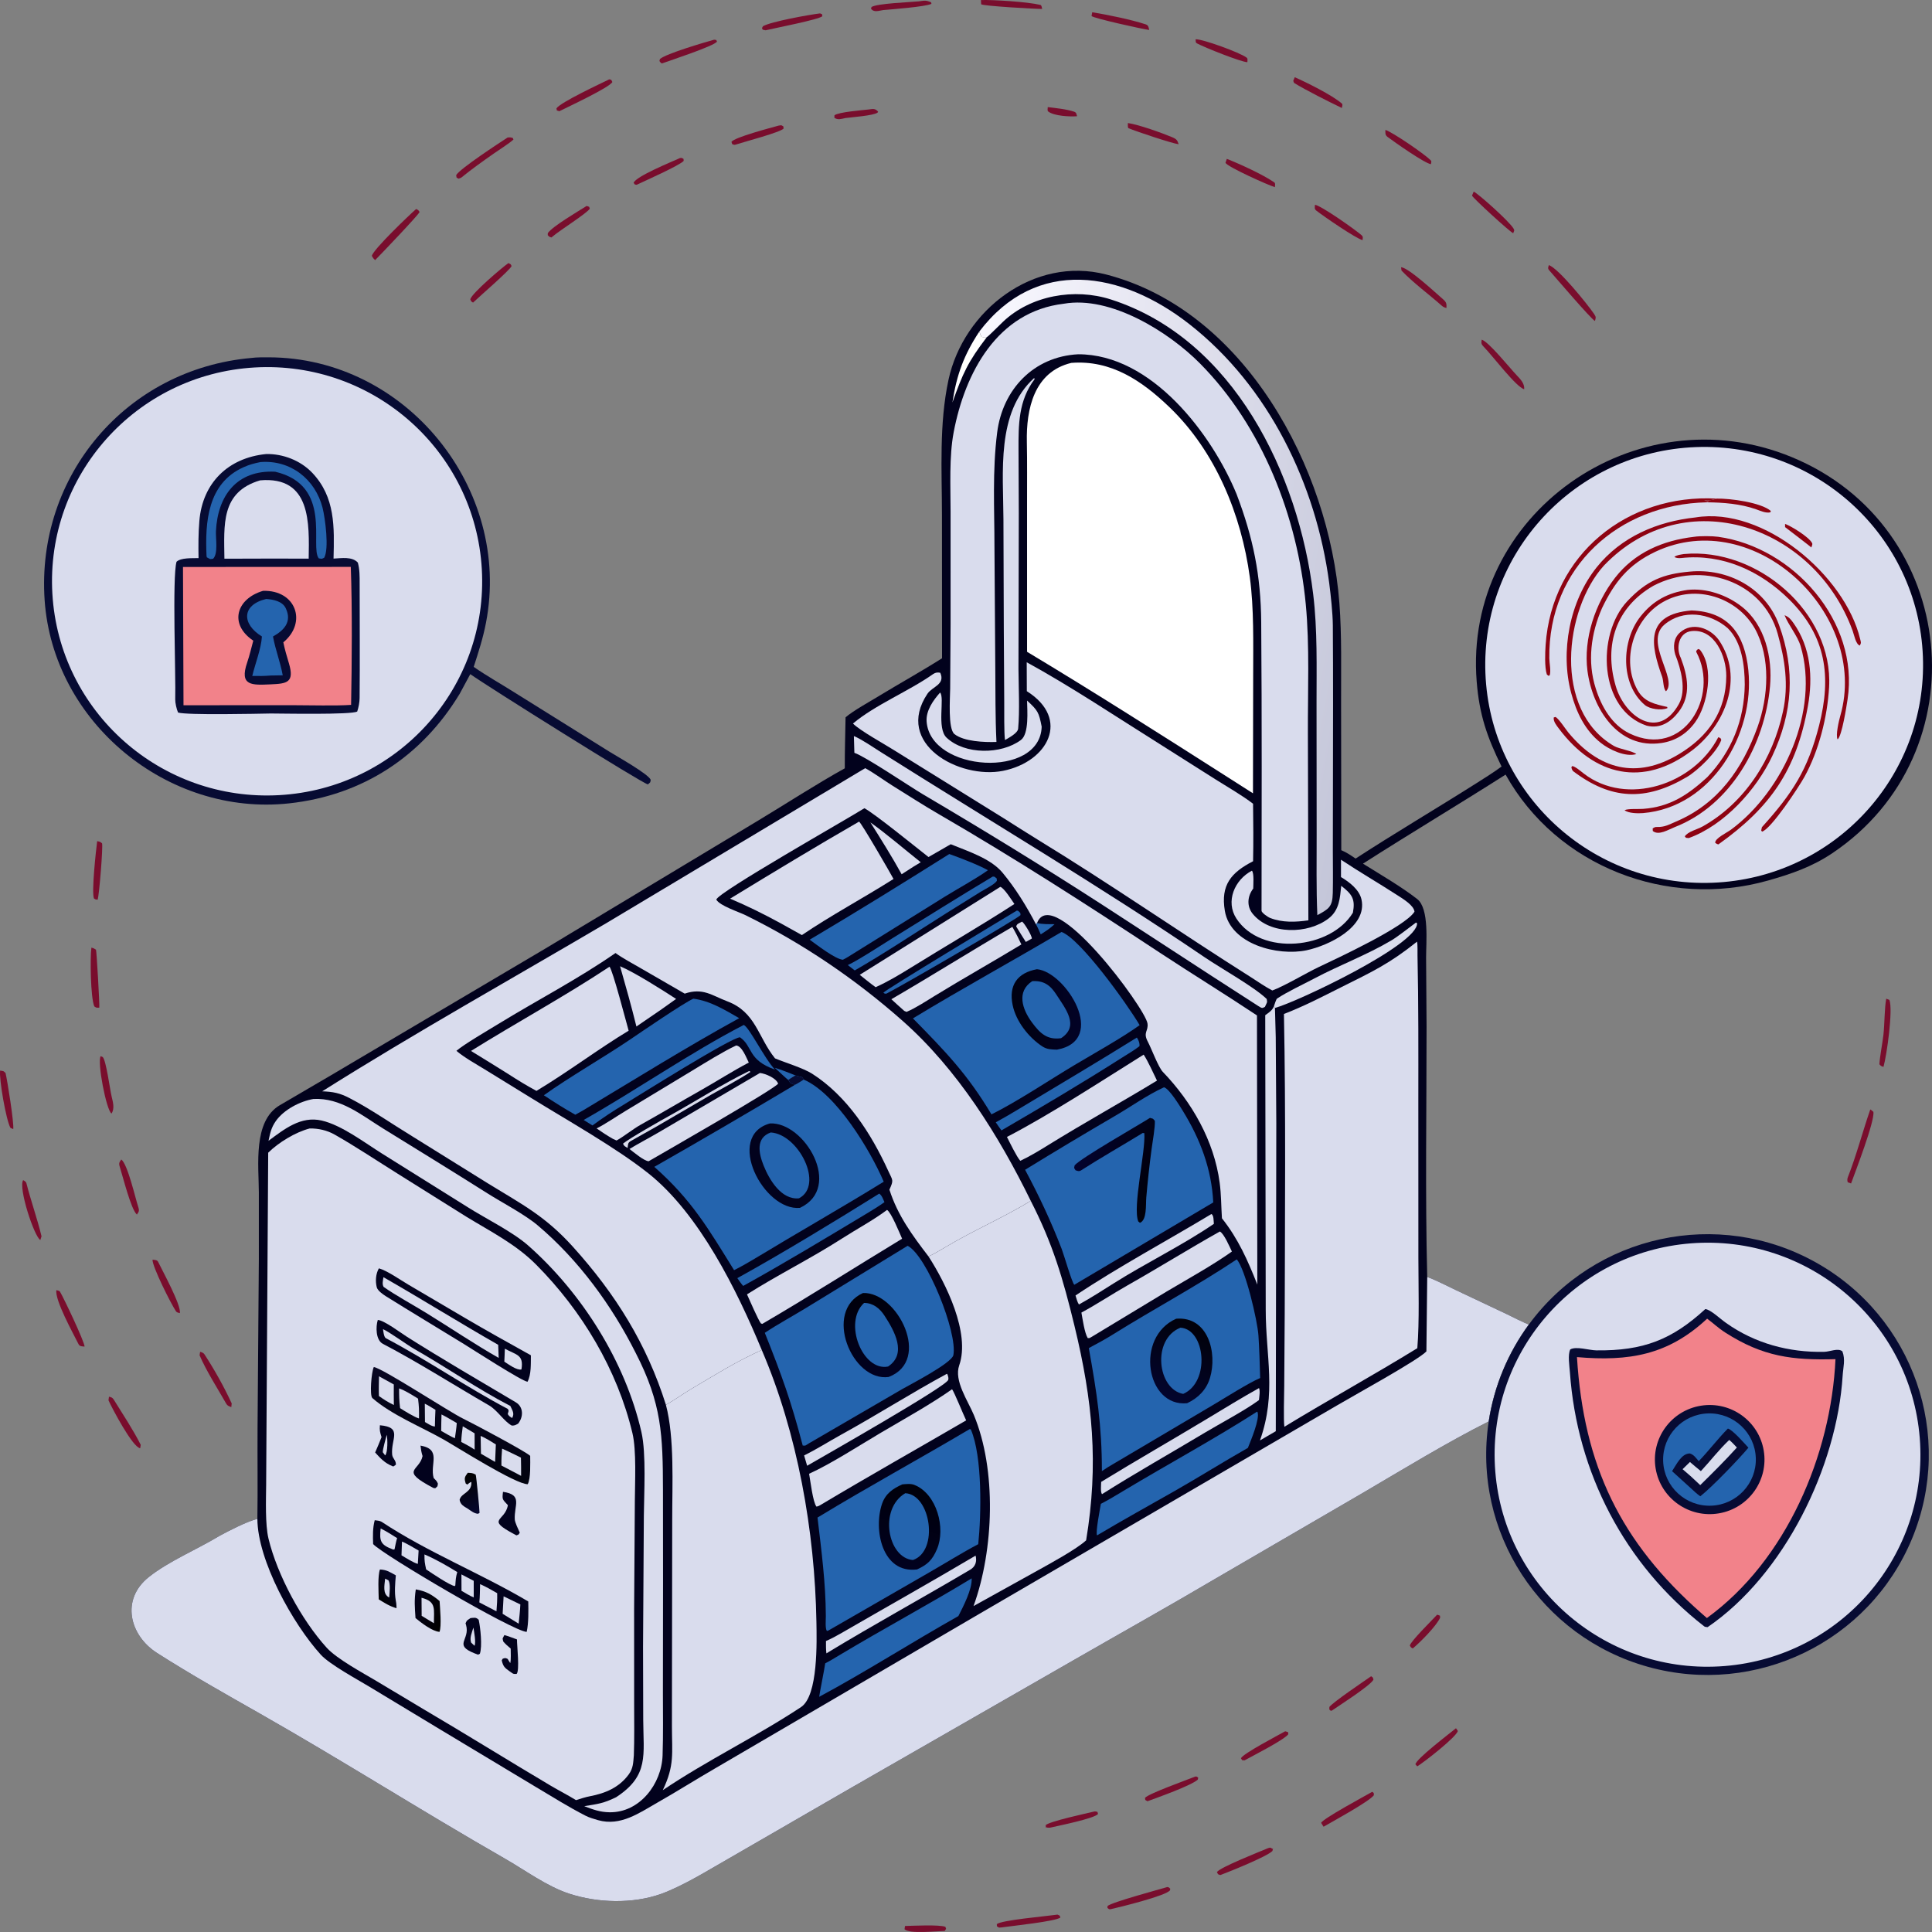 <svg width="280" height="280" viewBox="0 0 280 280" fill="none" xmlns="http://www.w3.org/2000/svg">
<rect x="0" y="0" width="280" height="280" fill="#808080" stroke="none"/>
<path d="M136.528 95.402L136.515 74.662C136.507 68.141 136.087 61.467 137.461 55.058C139.624 44.974 149.838 37.08 160.295 39.777C180.459 44.98 192.635 67.909 194.114 87.395C194.477 92.17 194.343 97.229 194.361 102.051L194.388 123.216C195.216 123.567 195.725 123.937 196.464 124.43C202.239 120.678 208.177 117.184 213.993 113.497C215.218 112.72 216.451 111.952 217.619 111.092C215.517 106.818 214.399 103.602 214.013 98.785C212.063 74.487 237.11 56.932 259.681 66.25C283.97 76.276 287.181 109.147 265.536 123.664C262.596 125.635 259.609 126.659 256.224 127.617C241.708 131.725 225.652 125.631 218.203 112.261C211.36 116.622 204.382 120.783 197.533 125.168C200.083 126.761 203.042 128.47 205.385 130.291C207.167 131.675 206.676 136.623 206.68 138.758L206.749 148.7C206.754 160.628 206.542 173.182 206.844 185.07C207.93 185.437 209.822 186.415 210.923 186.936L218.409 190.474C218.978 190.746 221.097 191.835 221.58 191.949C218.53 196.1 216.532 200.924 215.755 206.009C209.838 208.972 203.278 212.978 197.543 216.342L176.093 228.828C169.341 232.814 162.47 236.653 155.673 240.559L123.605 258.96L105.712 269.296C102.642 271.042 99.096 273.279 95.813 274.48C91.68 275.944 86.654 275.804 82.508 274.454C79.272 273.4 76.144 271.071 73.167 269.365C61.225 262.523 49.623 255.146 37.653 248.34C32.618 245.478 27.716 242.721 22.771 239.571C18.759 237.014 17.476 231.802 21.57 228.554C24.494 226.235 28.514 224.586 31.719 222.644C33.124 221.861 35.839 220.491 37.301 220.122C37.371 215.75 37.298 211.3 37.327 206.917L37.514 182.442L37.513 172.794C37.5 168.889 36.648 162.482 40.537 160.184C43.962 158.159 47.438 156.177 50.861 154.125L78.936 137.532L109.891 118.916C113.885 116.51 118.415 113.574 122.432 111.35C122.424 108.926 122.504 106.392 122.546 103.96C123.664 102.995 126.087 101.66 127.395 100.863C130.41 99.028 133.547 97.292 136.528 95.402Z" fill="#02021D"/>
<path d="M206.844 185.069C207.93 185.436 209.822 186.414 210.923 186.935L218.409 190.473C218.978 190.745 221.097 191.834 221.58 191.948C218.53 196.099 216.532 200.923 215.755 206.008C209.838 208.971 203.278 212.977 197.543 216.342L176.093 228.827C169.341 232.813 162.47 236.652 155.673 240.558L123.605 258.959L105.712 269.295C102.642 271.042 99.096 273.278 95.813 274.479C91.68 275.943 86.654 275.803 82.508 274.453C79.272 273.399 76.144 271.07 73.167 269.364C61.225 262.522 49.623 255.145 37.653 248.339C32.618 245.477 27.716 242.72 22.771 239.57C18.759 237.013 17.476 231.801 21.57 228.553C24.494 226.234 28.514 224.585 31.719 222.643C33.124 221.861 35.839 220.49 37.301 220.121C37.33 226.167 42.446 235.363 46.495 239.813C47.777 241.222 51.784 243.394 53.532 244.45L63.897 250.709L77.647 258.976C80.022 260.391 82.396 261.883 84.856 263.144C85.409 263.427 86.075 263.619 86.674 263.79C89.947 264.718 92.669 262.725 95.367 261.194C98.138 259.621 100.861 257.892 103.634 256.29L142.014 233.845L193.788 203.672C196.103 202.298 205.514 197.143 206.725 195.853L206.844 185.069Z" fill="#D9DCED"/>
<path d="M44.872 163.547C46.116 163.518 47.412 163.816 48.486 164.425C51.544 166.162 54.676 168.252 57.669 170.124L67.537 176.306C71.076 178.475 74.727 180.293 77.684 183.262C84.345 189.954 89.473 198.518 91.662 207.722C92.259 210.233 92.018 214.866 92.007 217.531L91.901 233.231L91.905 247.1C91.908 249.528 91.95 251.973 91.862 254.395C91.771 255.446 91.775 256.272 91.124 257.16C89.734 259.055 87.745 259.896 85.514 260.322C84.902 260.426 84.089 260.703 83.478 260.89C82.291 260.153 80.951 259.473 79.73 258.748C73.596 255.106 67.545 251.339 61.397 247.721L54.525 243.607C52.573 242.447 48.831 240.427 47.363 238.817C43.714 234.814 40.174 228.252 38.911 222.982C38.417 220.922 38.554 217.345 38.572 215.222L38.625 206.504L38.869 167.058C40.383 165.571 42.787 164.096 44.872 163.547Z" fill="#D9DCED"/>
<path d="M54.174 198.122C55.457 198.292 65.131 204.644 67.164 205.623C68.442 206.239 76.118 210.313 76.838 210.992C76.837 211.986 76.939 214.28 76.481 215.103C74.717 215.115 66.254 209.739 64.303 208.633C61.088 206.81 56.718 205.037 53.967 202.619C53.55 202.252 53.828 198.815 54.174 198.122Z" fill="url(#paint0_linear_3282_7519)"/>
<path d="M57.838 201.216C58.763 201.544 59.744 202.182 60.587 202.698C60.73 203.863 60.744 204.396 60.723 205.574C60.093 205.398 58.563 204.462 57.985 204.078C57.849 202.989 57.842 202.317 57.838 201.216Z" fill="#D9DCED"/>
<path d="M72.769 209.945C73.674 210.344 74.606 210.816 75.499 211.25C75.53 212.104 75.519 213.033 75.524 213.893L72.671 212.395C72.656 211.471 72.696 210.861 72.769 209.945Z" fill="#D9DCED"/>
<path d="M54.927 199.463L57.072 200.644C57.055 201.615 57.077 202.649 57.081 203.626C56.133 203.155 55.781 202.93 54.916 202.323C54.88 201.356 54.907 200.429 54.927 199.463Z" fill="#D9DCED"/>
<path d="M69.658 208.1C70.493 208.468 71.089 208.859 71.862 209.34L71.754 211.874L69.703 210.687L69.658 208.1Z" fill="#D9DCED"/>
<path d="M63.986 204.992C64.652 205.317 65.535 205.857 66.198 206.238C66.153 206.967 66.028 207.723 65.926 208.449C65.396 208.233 64.471 207.674 63.938 207.375C63.94 206.587 63.968 205.781 63.986 204.992Z" fill="#D9DCED"/>
<path d="M67.07 206.707L68.784 207.729L68.789 210.095C68.158 209.658 67.522 209.341 66.846 208.981C66.872 208.177 66.968 207.501 67.07 206.707Z" fill="#D9DCED"/>
<path d="M61.566 203.434C61.944 203.598 62.721 204.092 63.108 204.322C63.056 205.098 63.051 205.953 63.029 206.738C62.55 206.719 62.054 206.35 61.591 206.091L61.566 203.434Z" fill="#D9DCED"/>
<path d="M54.308 220.322C54.565 220.345 55.085 220.407 55.302 220.55C61.982 224.972 69.761 228.063 76.56 232.098C76.583 233.415 76.623 235.227 76.329 236.506C74.376 236.44 55.524 225.348 54.078 223.78C54.034 222.607 54.005 221.459 54.308 220.322Z" fill="#02021D"/>
<path d="M61.517 225.278C63.172 225.988 64.739 226.896 66.27 227.836C66.049 228.593 66.043 228.99 65.989 229.761L65.903 229.869C65.173 229.758 62.556 227.981 61.76 227.451C61.562 226.52 61.505 226.268 61.517 225.278Z" fill="#D9DCED"/>
<path d="M72.987 231.351L75.412 232.528C75.377 233.411 75.257 234.424 75.17 235.315L72.844 233.884L72.987 231.351Z" fill="#D9DCED"/>
<path d="M69.578 229.583C70.496 229.993 71.185 230.396 72.055 230.896C72.082 231.849 72.023 232.578 71.951 233.527L69.469 232.233C69.557 231.411 69.555 230.421 69.578 229.583Z" fill="#D9DCED"/>
<path d="M58.258 223.416C58.825 223.624 60.078 224.378 60.669 224.716L60.555 226.651C59.976 226.517 58.748 225.741 58.188 225.409L58.258 223.416Z" fill="#D9DCED"/>
<path d="M55.169 221.519C56.008 221.926 56.763 222.424 57.554 222.918C57.403 223.366 57.278 224.067 57.178 224.545L56.99 224.574C55.152 223.896 54.965 223.375 55.169 221.519Z" fill="#D9DCED"/>
<path d="M66.873 228.174L68.656 229.105L68.658 231.511C68.127 231.303 67.398 230.849 66.885 230.553L66.873 228.174Z" fill="#D9DCED"/>
<path d="M54.909 183.818C56.098 184.14 57.993 185.481 59.147 186.16L67.425 191.031C70.603 192.903 73.725 194.625 76.941 196.42C76.922 197.634 77.01 199.191 76.454 200.254C75.644 200.18 68.519 195.576 67.207 194.771C63.511 192.502 59.586 190.145 55.884 187.834C55.49 187.588 54.736 187.046 54.606 186.578C54.381 185.668 54.453 184.63 54.909 183.818Z" fill="#02021D"/>
<path d="M55.571 185.099C61.099 188.265 66.609 191.707 72.203 194.901L72.276 196.8C68.793 194.823 65.177 192.376 61.741 190.264C59.975 189.179 57.129 187.608 55.593 186.503C55.355 186.082 55.502 185.611 55.571 185.099Z" fill="#D9DCED"/>
<path d="M73.166 195.463C74.866 196.395 75.927 196.314 75.572 198.469C74.91 198.638 73.673 197.709 73.09 197.341C73.128 196.729 73.142 196.08 73.166 195.463Z" fill="#D9DCED"/>
<path d="M54.755 191.296C55.648 191.342 58.022 193.129 58.934 193.707C64.138 197.004 69.459 200.09 74.754 203.232C75.876 203.899 75.888 205.339 75.085 206.33C74.68 206.539 74.64 206.602 74.178 206.608C73.034 205.997 72.095 204.384 70.87 203.677C65.735 200.71 60.739 197.51 55.483 194.754C54.447 194.211 54.443 192.268 54.755 191.296Z" fill="#02021D"/>
<path d="M55.51 192.637C56.308 192.953 59.042 194.935 60.024 195.494C64.588 198.09 69.326 201.371 73.962 203.762C74.275 204.461 74.593 204.827 74.224 205.514C73.862 205.277 73.822 205.291 73.587 204.94L73.718 204.456C73.681 204.37 73.643 204.285 73.605 204.199C67.568 201.016 61.942 197.117 55.922 193.942C55.621 193.784 55.54 192.826 55.51 192.637Z" fill="#D9DCED"/>
<path d="M60.261 230.345C61.741 230.606 62.585 231.092 63.71 232.035C63.766 233.048 64.02 235.656 63.698 236.501C62.66 236.439 61.03 235.173 60.218 234.503C60.113 232.927 60.02 231.91 60.261 230.345Z" fill="url(#paint1_linear_3282_7519)"/>
<path d="M61.092 231.564C63.304 232.106 62.866 233.267 62.885 235.253L61.11 234.177L61.092 231.564Z" fill="#D9DCED"/>
<path d="M60.943 209.505C64.046 210.055 62.27 212.162 62.851 214.212C63.17 214.536 63.29 214.606 63.465 215.024C63.367 215.538 63.484 215.32 63.08 215.688L62.817 215.651C57.801 213.018 60.79 213.235 61.241 211.025C61.051 210.377 61.022 210.181 60.943 209.505Z" fill="#02021D"/>
<path d="M55.061 227.462C56.067 227.508 56.508 227.839 57.368 228.313C57.265 229.484 57.15 230.764 57.355 231.927C57.42 232.297 57.448 232.394 57.459 232.781L57.465 233.075C56.489 232.795 55.735 232.32 54.89 231.79C54.868 230.661 54.722 228.43 55.061 227.462Z" fill="url(#paint2_linear_3282_7519)"/>
<path d="M55.818 228.787L56.306 229.039C56.623 229.616 56.452 230.83 56.404 231.523C55.406 231.014 55.73 229.742 55.818 228.787Z" fill="#D9DCED"/>
<path d="M55.059 206.558C58.426 206.861 56.619 208.541 56.835 210.819C56.889 211.378 57.413 211.636 57.374 212.278L56.999 212.536L56.847 212.473C55.749 212.029 55.145 211.357 54.369 210.507C54.698 209.783 54.995 209.021 55.296 208.282C55.071 207.515 54.996 207.345 55.059 206.558Z" fill="#02021D"/>
<path d="M56.049 207.938C56.178 208.499 56.218 210.528 55.818 210.925L55.477 210.469C55.461 210.02 55.904 208.53 56.049 207.938Z" fill="#D9DCED"/>
<path d="M68.192 234.504C68.772 234.454 68.972 234.361 69.375 234.748C69.626 235.873 69.918 238.594 69.546 239.677L69.276 239.806L68.782 239.616C65.641 238.375 68.172 237.686 67.542 235.497L67.471 235.26C67.71 234.737 67.657 234.888 68.192 234.504Z" fill="#02021D"/>
<path d="M68.611 235.877C68.711 236.492 68.996 237.989 68.778 238.522L68.282 238.062C68.029 237.383 68.389 236.612 68.611 235.877Z" fill="#D9DCED"/>
<path d="M72.898 216.207C75.817 216.631 74.491 218.143 74.604 220.207C74.628 220.645 75.124 221.671 75.33 222.125C75.092 222.479 75.247 222.351 74.845 222.517L74.538 222.35C70.306 220.098 73.2 220.535 73.606 218.141C72.811 217.27 72.761 217.374 72.898 216.207Z" fill="#02021D"/>
<path d="M67.793 213.445C68.315 213.481 68.481 213.455 68.942 213.715C69.042 213.991 69.524 219.036 69.498 219.261L69.27 219.39C68.704 219.338 68.297 218.988 67.817 218.667C67.225 218.297 66.742 218.098 66.611 217.369C66.845 216.334 68.417 216.349 68.313 214.766C68.034 214.877 67.964 214.966 67.73 215.156L67.5 215.01C67.251 214.237 67.332 214.059 67.793 213.445Z" fill="url(#paint3_linear_3282_7519)"/>
<path d="M73.099 236.966C73.555 237.081 74.448 237.428 74.925 237.598C74.918 238.545 75.341 242.116 74.87 242.603C74.255 242.597 74.471 242.623 73.887 242.24C73.127 241.698 72.93 241.536 72.717 240.636C72.916 240.292 72.776 240.426 73.21 240.295C73.71 240.402 73.521 240.424 73.95 241.03C74.075 240.539 74.021 239.474 74.015 238.923C73.561 238.537 73.319 238.343 72.933 237.897C72.809 237.294 72.792 237.598 73.099 236.966Z" fill="#02021D"/>
<path d="M245.779 64.795C263.286 64.134 278.016 77.731 278.682 95.165C279.348 112.599 265.696 127.27 248.189 127.935C230.679 128.601 215.943 115.003 215.277 97.565C214.612 80.128 228.268 65.455 245.779 64.795Z" fill="#D9DCED"/>
<path d="M244.908 82.84C250.429 82.32 255.869 85.226 257.816 90.533C260.229 97.111 259.816 103.271 256.844 109.584C254.559 114.437 249.921 119.589 244.748 121.46C244.257 121.393 244.412 121.513 244.175 121.213C244.645 120.501 245.966 120.217 246.737 119.787C252.915 116.341 256.936 109.937 258.398 103.133C259.252 99.234 258.688 95.639 257.641 91.862C255.492 84.11 246.493 81.295 239.629 84.892C234.202 88.012 232.427 93.455 234.154 99.4C235.438 103.82 240.351 107.4 243.324 102.015C244.43 100.01 243.628 96.988 242.787 94.849C242.465 93.738 242.538 92.502 243.468 91.674C245.252 90.08 247.849 90.998 249.113 92.766C252.81 98.213 250.052 105.086 245.223 108.761C238.152 114.141 231.09 112.467 225.939 105.611C225.595 105.153 225.093 104.561 225.182 103.978L225.448 103.906C225.98 104.251 226.854 105.612 227.279 106.141C231.711 111.506 237.182 113.016 243.347 109.283C247.589 106.715 250.164 103.078 250.186 97.963C250.198 95.205 248.566 91.119 245.176 91.458C243.274 91.648 242.864 93.926 243.596 95.357C244.595 97.984 245.131 100.766 243.281 103.168C242.165 104.617 240.662 105.651 238.666 105.175C231.686 102.866 231.337 91.942 235.82 87.155C238.68 84.102 241.058 83.185 244.908 82.84Z" fill="#8E0312"/>
<path d="M245.513 77.799C246.384 77.662 248.168 77.678 249.021 77.797C259.926 79.324 269.485 90.106 267.762 101.37C267.612 102.35 266.949 106.668 266.321 107.158C266.002 106.583 266.513 104.424 266.711 103.736C270.949 89.02 254.268 73.191 239.911 79.964C236.027 81.796 234 84.339 232.184 88.119C230.573 91.775 230.026 95.904 231.258 99.746C232.081 102.408 233.623 105.077 236.179 106.305C243.954 110.039 249.258 100.907 245.856 94.526C245.748 94.323 245.974 94.182 246.104 94.056L246.353 94.149C248.47 96.721 247.513 102.155 245.662 104.692C244.461 106.338 242.833 107.371 240.821 107.677C234.478 108.64 230.788 102.663 230.067 97.229C229.462 92.549 231.203 87.417 234.068 83.731C236.913 80.071 240.995 78.331 245.513 77.799Z" fill="#8E0312"/>
<path d="M245.742 74.988C255.63 73.358 267.389 83.459 269.578 92.582C269.696 93.075 269.776 93.128 269.543 93.557C268.959 93.401 268.701 91.971 268.5 91.419C262.938 76.137 244.215 69.72 232.464 81.953C226.687 88.324 225.035 102.962 233.912 108.115C234.682 108.562 236.639 108.831 237.147 109.29C235.571 109.76 233.223 108.646 231.991 107.656C229.689 105.838 228.466 103.241 227.715 100.463C226.092 94.462 227.481 87.116 231.387 82.237C234.947 77.791 240.153 75.584 245.742 74.988Z" fill="#8E0312"/>
<path d="M244.566 85.497C247.289 85.191 250.275 86.23 252.409 87.901C255.82 90.554 256.898 95.337 256.524 99.474C255.766 107.877 250.901 116.689 242.701 119.878C241.802 120.228 240.387 121.141 239.536 120.434L239.518 120.067C239.762 119.912 239.845 119.844 240.143 119.852C241.275 119.885 241.9 119.493 242.889 119.074C249.037 116.463 252.541 111.391 254.725 105.341C256.29 100.957 256.64 95.326 254.352 91.142C251.785 86.568 245.698 84.584 241.021 87.245C236.738 89.681 234.907 95.677 237.323 100.02C238.279 101.738 239.834 102.046 241.617 102.455L241.662 102.622C240.775 103.009 239.077 102.766 238.373 102.166C234.784 99.109 234.976 92.868 237.742 89.358C239.589 87.015 241.798 85.892 244.566 85.497Z" fill="#8E0312"/>
<path d="M245.143 88.471C250.58 88.657 252.849 91.965 253.381 97.112C254.344 106.408 248.048 117.019 238.111 117.84C237.428 117.897 235.987 117.885 235.443 117.417C235.974 117.173 237.431 117.28 238.13 117.228C242.044 116.939 244.637 115.188 247.424 112.641C250.968 108.895 252.795 104.394 252.863 99.226C252.854 96.469 252.455 93.06 250.388 91.033C247.815 88.804 243.901 88.254 241.226 90.522C238.236 93.057 243.195 98.384 241.451 100.185C241.038 99.813 241.102 98.666 240.894 98.089C239.214 93.434 238.354 89.049 245.143 88.471Z" fill="#8E0312"/>
<path d="M244.032 80.297C254.629 79.294 265.704 88.738 265.087 99.592C264.842 103.898 263.602 108.809 261.513 112.59C260.701 114.06 256.689 120.144 255.368 120.528L255.245 120.361L255.351 119.88C259.805 114.946 261.999 111.556 263.642 105.123C265.443 98.073 264.687 92.207 259.294 86.871C255.133 82.755 249.647 80.214 243.672 80.873C243.391 80.904 242.875 80.906 242.666 80.697C243.122 80.411 243.5 80.391 244.032 80.297Z" fill="#8E0312"/>
<path d="M247.364 72.799C234.586 73.073 224.359 82.199 224.538 95.407C224.548 96.142 224.806 97.238 224.584 97.896L224.392 97.933L224.181 97.749C223.836 96.697 223.929 94.574 224.005 93.464C224.902 80.348 235.865 71.533 248.801 72.264C248.066 72.523 247.79 72.498 246.999 72.5C247.356 72.649 247.214 72.605 247.63 72.591C247.461 72.762 247.588 72.673 247.364 72.799Z" fill="#8E0312"/>
<path d="M258.631 89.162C259.254 89.411 259.543 89.761 259.925 90.301C262.447 93.864 262.76 98.166 262.014 102.331C260.345 111.649 256.548 117.025 249.043 122.378C248.804 122.323 248.805 122.289 248.584 122.156C248.512 121.506 250.24 120.704 250.865 120.243C258.485 114.624 263.727 102.939 260.955 93.629C260.512 92.142 259.199 90.6 258.631 89.162Z" fill="#8E0312"/>
<path d="M249.027 106.842C249.421 107.016 249.295 106.87 249.462 107.243C248.846 108.989 246.075 111.664 244.484 112.606C238.448 116.174 233.437 115.903 227.956 111.737C227.783 111.473 227.826 111.517 227.732 111.202L227.86 111.022C228.279 111.066 229.118 111.788 229.528 112.105C235.756 116.916 245.485 113.717 249.027 106.842Z" fill="#8E0312"/>
<path d="M248.8 72.263C250.7 72.215 255.213 72.816 256.64 74.051L256.573 74.248C255.937 74.412 255.118 74.027 254.497 73.807C252.272 73.018 249.704 72.817 247.363 72.799C247.587 72.673 247.459 72.761 247.628 72.591C247.212 72.605 247.355 72.648 246.998 72.499C247.788 72.497 248.065 72.523 248.8 72.263Z" fill="#8E0312"/>
<path d="M258.707 75.934C259.558 76.218 262.186 77.835 262.622 78.708C262.72 78.904 262.593 79.076 262.501 79.354C262.687 79.411 258.83 76.504 258.707 76.393L258.707 75.934Z" fill="#8E0312"/>
<path d="M125.391 111.328C126.608 111.983 128.15 113.12 129.387 113.89C131.57 115.247 133.745 116.655 135.97 117.944C146.93 124.297 157.541 131.119 168.113 138.086C172.76 141.148 177.517 144.065 182.17 147.163L182.22 186.171C180.832 182.66 179.458 179.542 177.092 176.563C176.978 174.799 176.987 173.047 176.764 171.408C175.959 165.344 172.737 159.721 168.526 155.347C167.869 154.664 166.859 151.921 166.354 150.978C165.613 149.596 166.465 149.452 166.303 148.326C165.985 146.102 152.536 127.927 150.295 133.778L150.146 133.969C148.797 131.371 147.178 128.741 145.301 126.485C143.572 124.405 140.27 123.372 137.79 122.352L134.567 124.209C132.776 122.814 126.769 117.923 125.272 117.134C122.846 118.673 104.12 129.272 103.809 130.375C104.314 131.277 107.06 132.149 108.084 132.653C116.33 136.718 123.965 141.891 130.842 147.977C138.752 154.975 144.786 164.63 149.387 174.041C145.423 176.46 140.916 178.395 136.915 180.807C136.245 181.211 135.273 181.767 134.574 182.101C132.253 179.072 130.085 176.137 128.904 172.416C129.547 170.969 129.393 171.139 128.729 169.688C126.261 164.295 122.777 158.844 117.676 155.596C116.355 154.771 113.808 154.008 112.323 153.388C109.825 150.284 109.552 146.687 105.407 145.121C103.185 144.282 101.877 143.107 99.233 144.005L92.792 140.282C91.748 139.678 90.139 138.809 89.202 138.12C83.798 141.883 77.773 144.994 72.157 148.442C70.737 149.314 67.228 151.357 66.147 152.297C67.287 153.261 68.97 154.198 70.264 154.991L77.029 159.156C82.271 162.399 89.261 166.314 93.961 170.045C101.342 175.907 106.82 187.006 110.402 195.656C106.732 197.298 103.643 199.25 100.189 201.292C99.053 201.963 97.606 203.004 96.508 203.594C93.733 194.782 89.225 187.558 83.05 180.712C79.026 176.25 75.751 174.601 70.756 171.531L59.741 164.678C56.737 162.849 53.746 160.747 50.626 159.129C49.217 158.399 48.251 158.222 46.695 158.163C60.191 149.657 74.194 141.848 87.933 133.754L125.391 111.328Z" fill="#D9DCED"/>
<path d="M155.267 52.592C161.028 52.146 165.485 55.171 169.491 59.017C176.166 65.425 179.904 74.597 181.132 83.642C181.748 88.183 181.619 93.269 181.62 97.859L181.591 114.974L177.857 112.593C168.378 106.544 158.455 100.229 148.85 94.464L148.849 72.989C148.839 70.031 148.882 67.009 148.819 64.058C148.717 59.289 149.853 53.89 155.267 52.592Z" fill="white"/>
<path d="M205.367 136.469C205.471 136.899 205.426 138.006 205.436 138.481C205.586 145.51 205.56 152.543 205.555 159.572L205.563 182.297C205.566 186.233 205.728 191.577 205.409 195.389C199.127 199.257 192.522 202.892 186.14 206.779C186.005 205.898 186.105 202.003 186.121 200.858L186.191 190.338C186.22 175.988 186.357 161.269 186.078 146.953C189.208 145.73 191.439 144.544 194.395 143.066C198.944 140.792 201.374 139.668 205.367 136.469Z" fill="#D9DCED"/>
<path d="M154.174 44.018C160.944 42.822 169.377 48.089 173.924 52.686C182.968 61.831 188.038 74.913 189.242 87.568C189.817 93.608 189.525 100.184 189.549 106.266L189.619 133.383C187.772 133.649 185.864 133.733 184.082 133.04C183.718 132.898 182.832 132.273 182.832 131.994C182.847 118.064 182.892 104.123 182.784 90.188C182.732 83.375 181.614 77.928 179.218 71.621C175.661 62.968 166.926 51.313 156.248 51.344C149.773 51.682 145.303 56.462 144.517 62.678C143.808 68.281 144.124 73.664 144.124 79.187L144.244 96.666C144.279 100.307 144.236 103.888 144.413 107.529C142.669 107.593 139.694 107.472 138.328 106.392C137.358 105.625 137.695 101.152 137.706 99.815L137.766 90.4L137.764 74.15C137.764 70.504 137.541 66.187 138.214 62.638C139.853 53.999 144.544 45.148 154.174 44.018Z" fill="#D9DCED"/>
<path d="M110.401 195.655C115.585 207.705 118.096 221.953 118.321 235.035C118.369 237.805 118.599 245.743 116.092 247.403C109.663 251.659 102.456 255.124 96.053 259.449C97.788 255.827 97.383 254.107 97.381 250.212L97.392 240.449L97.422 220.274C97.417 215.184 97.775 208.387 96.508 203.594C97.606 203.004 99.052 201.963 100.188 201.291C103.643 199.249 106.732 197.298 110.401 195.655Z" fill="#D9DCED"/>
<path d="M148.799 95.981C155.04 99.384 161.97 104.006 168.075 107.832L176.247 113.009C177.925 114.068 180.086 115.31 181.603 116.485C181.639 119.293 181.665 122.005 181.606 124.817C178.431 126.451 176.881 128.253 177.515 132.017C178.333 136.869 185.187 138.596 189.355 137.722C192.511 137.061 198.19 134.364 197.318 130.364C197.003 128.923 195.545 127.822 194.346 127.111L194.347 124.596C197.025 126.377 199.82 127.996 202.521 129.744C203.262 130.223 204.912 131.202 204.998 132.129C203.664 134.312 193.732 138.91 191.044 140.188C189.345 140.995 186.099 142.933 184.394 143.548C183.422 143.046 182.258 142.248 181.319 141.642C170.979 135.109 160.913 128.117 150.467 121.734C148.762 120.693 147.074 119.593 145.377 118.534L129.523 108.692C128.053 107.761 124.738 105.955 123.617 104.863C126.789 102.176 131.768 100.149 135.236 97.69C135.561 97.46 135.896 97.423 136.27 97.502C137.036 99.217 135.117 99.491 134.413 100.543C129.55 107.812 139.073 112.984 145.379 111.713C151.887 110.402 155.199 104.194 148.815 100.172L148.799 95.981Z" fill="#D9DCED"/>
<path d="M149.387 174.041C152.581 180.269 154.057 185.302 155.714 192.124C158.367 203.044 159.245 212.176 157.41 223.238C156 224.539 152.147 226.626 150.353 227.625L141.091 232.763C144.056 224.613 144.449 212.994 141.129 205.05C140.261 202.972 138.238 200.115 139.017 197.876C140.652 193.177 137.083 186.003 134.574 182.101C135.273 181.766 136.245 181.211 136.915 180.807C140.916 178.394 145.423 176.459 149.387 174.041Z" fill="#D9DCED"/>
<path d="M115.272 155.852L115.492 155.922C115.772 156.009 115.991 156.065 116.274 156.133L116.483 156.459C121.201 158.505 126.125 166.7 128.077 171.263C121.914 175.066 115.592 178.648 109.396 182.404C108.463 182.969 107.364 183.595 106.388 184.082C102.663 178.08 100.268 173.912 94.826 169.11C101.718 165.185 108.393 161.277 115.199 157.224C114.417 156.904 114.676 157.179 114.249 156.508C114.385 156.376 115.069 155.976 115.272 155.852Z" fill="#2464AE"/>
<path d="M115.274 155.852L115.493 155.922C115.773 156.009 115.993 156.065 116.276 156.133L116.485 156.459C116.159 156.661 115.527 157.08 115.2 157.224C114.418 156.904 114.678 157.179 114.25 156.508C114.387 156.376 115.07 155.976 115.274 155.852Z" fill="#070B33"/>
<path d="M111.584 162.816C116.6 162.56 122.231 172.094 115.938 175.052C110.646 175.554 105.043 164.643 111.584 162.816Z" fill="#02021D"/>
<path d="M111.704 164.125C115.745 164.385 119.458 171.737 115.799 173.668C113.236 173.931 111.482 170.967 110.66 168.899C109.959 167.137 109.496 164.909 111.704 164.125Z" fill="#2464AE"/>
<path d="M153.841 135.068C156.585 136.05 163.405 145.577 165.166 148.573C162.65 150.388 158.446 152.731 155.702 154.37C152.178 156.474 147.343 159.703 143.689 161.503C140.213 155.681 137.048 152.419 132.309 147.592C139.411 143.276 146.691 139.301 153.841 135.068Z" fill="#2464AE"/>
<path d="M150.281 140.466C154.459 140.838 160.642 150.747 153.189 152.124C152.381 152.095 151.765 152.104 151.068 151.659C149.077 150.347 147.26 148.04 146.764 145.685C146.156 142.801 147.427 140.995 150.281 140.466Z" fill="url(#paint4_linear_3282_7519)"/>
<path d="M149.598 142.199C151.244 142.089 152.202 142.759 153.081 144.12C154.387 146.145 156.508 148.695 153.775 150.464C151.745 150.739 150.727 149.755 149.558 148.175C148.141 146.26 147.297 143.703 149.598 142.199Z" fill="#2464AE"/>
<path d="M131.543 180.549C134.325 181.978 138.807 193.151 138.169 196.394C137.941 197.553 131.874 200.675 130.719 201.34L117.227 209.187C116.713 209.491 116.808 209.55 116.337 209.497C114.643 203.035 113.322 199.378 110.84 193.161C112.692 191.927 114.921 190.722 116.853 189.536L131.543 180.549Z" fill="#2464AE"/>
<path d="M125.073 187.393C130.04 187.2 135.108 197.154 128.788 199.562C123.473 200.294 119.246 190.009 125.073 187.393Z" fill="url(#paint5_linear_3282_7519)"/>
<path d="M125.23 188.828C126.546 188.838 127.499 189.615 128.197 190.688C129.612 192.866 131.501 196.192 128.706 198.047C125.032 198.796 122.15 191.658 125.23 188.828Z" fill="#2464AE"/>
<path d="M168.696 157.577C169.467 157.784 171.002 160.313 171.426 161.002C173.956 165.114 175.593 169.422 175.834 174.265L155.693 186.201C155.331 185.823 154.205 181.884 153.871 181.016C152.351 177.068 150.564 173.257 148.564 169.533C152.916 166.857 157.277 164.249 161.689 161.673C164.064 160.286 166.189 158.738 168.696 157.577Z" fill="#2464AE"/>
<path d="M166.665 162.013C167.222 162.182 167.004 162.032 167.369 162.439C167.415 163.395 167.053 165.38 166.908 166.454C166.598 168.755 166.325 171.239 166.128 173.546C166.037 174.622 166.24 176.803 165.214 177.219L164.969 177.026C164.114 174.913 166.047 166.898 165.845 164.226L165.613 164.199C162.653 166.014 159.608 167.74 156.68 169.616C156.378 169.809 156.156 169.705 155.871 169.601C155.612 169.161 155.652 169.39 155.745 168.89C156.622 167.85 164.82 163.173 166.665 162.013Z" fill="url(#paint6_linear_3282_7519)"/>
<path d="M179.239 182.519C180.51 183.962 182.239 191.411 182.382 193.533C182.499 195.27 182.587 197.887 182.633 199.713C181.01 200.388 177.377 202.694 175.692 203.686L160.618 212.599L159.695 213.206C159.698 206.632 158.958 201.78 157.797 195.375C158.964 194.757 160.143 194.118 161.262 193.419C167.162 189.735 173.462 186.375 179.239 182.519Z" fill="#2464AE"/>
<path d="M170.468 191.117C175.109 190.745 176.455 196.104 175.355 199.718C174.84 201.411 173.641 202.62 172.045 203.365C166.115 203.956 164.443 193.779 170.468 191.117Z" fill="url(#paint7_linear_3282_7519)"/>
<path d="M171.084 192.416C174.697 192.657 175.422 200.285 171.479 202.014C167.759 201.361 166.875 194.099 171.084 192.416Z" fill="#2464AE"/>
<path d="M45.436 159.27C49.379 159.075 52.371 161.605 55.571 163.583C60.595 166.687 65.615 169.767 70.609 172.928C72.722 174.266 76.043 175.997 77.936 177.597C83.848 182.592 88.671 189.198 92.132 196.081C95.924 203.451 96.061 207.984 96.082 215.978L96.093 229.257L96.074 245.333C96.076 248.345 96.127 251.406 96.027 254.405C95.892 258.505 92.733 262.72 88.329 262.648C86.934 262.625 85.953 262.252 84.673 261.766C86.739 261.425 87.453 261.362 89.285 260.471C94.105 257.339 93.237 254.321 93.221 249.244L93.194 238.695L93.311 219.717C93.335 216.456 93.675 210.679 92.96 207.548C90.639 197.387 84.35 187.394 76.544 180.507C74.293 178.521 70.414 176.618 67.813 174.973L55.407 167.212C52.861 165.623 49.516 163.055 46.606 162.394C43.593 161.71 41.21 163.639 38.914 165.334C39.157 164.217 39.294 163.446 39.972 162.476C41.124 160.83 43.463 159.607 45.436 159.27Z" fill="#D9DCED"/>
<path d="M140.559 207.102L140.708 207.186C142.384 211.074 142.225 219.496 141.774 223.795C139.478 225.002 136.922 226.597 134.64 227.907L120.084 236.294L119.839 236.376C119.57 235.997 119.689 234.781 119.687 234.223C119.667 229.401 119.046 224.715 118.48 219.933C125.85 215.462 133.165 211.479 140.559 207.102Z" fill="#2464AE"/>
<path d="M130.775 215.127C131.336 215.078 131.996 214.996 132.519 215.205C135.78 216.503 137.089 221.484 135.797 224.509C135.113 226.109 134.416 226.765 132.9 227.456C127.827 228.09 126.552 221.631 127.837 217.929C128.346 216.462 129.413 215.728 130.775 215.127Z" fill="url(#paint8_linear_3282_7519)"/>
<path d="M131.2 216.408C134.912 216.597 136.098 224.779 132.314 226.091C128.67 225.812 127.305 218.705 131.2 216.408Z" fill="#2464AE"/>
<path d="M141.92 48.064C150.216 37.125 162.584 39.306 172.389 46.99C183.889 56.004 190.754 70.231 192.642 84.518C192.866 86.276 193.151 88.878 193.164 90.615C193.22 98.238 193.191 105.903 193.181 113.525L193.164 123.319C193.171 125.353 193.204 127.392 193.158 129.425C193.112 131.431 192.58 131.731 190.919 132.631C190.753 128.857 190.822 124.691 190.819 120.891L190.803 101.849C190.799 96.68 190.951 91.321 190.314 86.092C188.198 68.731 178.808 49.117 160.987 43.398C155.718 41.707 149.388 42.817 145.371 46.625C144.898 47.059 143.396 48.617 143.008 48.874C142.725 48.785 142.696 48.93 142.238 48.82L141.92 48.064Z" fill="url(#paint9_linear_3282_7519)"/>
<path d="M88.329 140.106C88.766 140.453 90.788 148.27 91.108 149.375C86.742 152.008 82.322 155.356 77.746 158.101C76.225 157.276 75.11 156.587 73.662 155.654C71.88 154.527 70.056 153.42 68.26 152.311C74.84 148.21 81.938 144.344 88.329 140.106Z" fill="#D9DCED"/>
<path d="M124.501 119.076C124.804 119.197 129.042 126.529 129.497 127.386C125.215 130.103 120.375 132.692 116.216 135.52L113.051 133.76C110.58 132.419 108.397 131.338 105.811 130.239C112.039 126.441 118.178 122.717 124.501 119.076Z" fill="#D9DCED"/>
<path d="M100.489 144.736C102.93 145.053 105.026 146.352 107.13 147.56C99.6 151.693 91.966 156.447 84.572 160.885L83.376 161.556C81.884 160.72 80.231 159.683 78.82 158.733C82.544 156.069 87.487 153.254 91.353 150.633C93.069 149.47 99.08 145.357 100.489 144.736Z" fill="#2464AE"/>
<path d="M123.752 106.675C124.844 107.125 126.598 108.33 127.642 108.989C143.305 118.882 159.279 128.339 174.612 138.752C176.976 140.357 181.747 143.015 183.581 144.78C183.702 145.354 183.611 145.261 183.319 145.928C182.922 146.114 182.944 146.175 182.338 145.786C180.108 144.356 177.865 142.902 175.642 141.466L159.831 131.177C151.251 125.634 142.572 120.311 133.771 115.125C131.839 113.986 125.507 109.687 123.822 109.103L123.752 106.675Z" fill="#D9DCED"/>
<path d="M137.579 123.772C139.047 124.285 141.912 125.396 143.178 126.121C141.477 127.338 138.845 128.77 136.975 129.924L122.91 138.677C122.641 138.848 122.443 138.948 122.158 139.092C121.057 139.02 118.371 136.924 117.344 136.188C124.21 132.12 130.836 128.015 137.579 123.772Z" fill="#2464AE"/>
<path d="M137.981 201.339C138.333 201.821 139.631 205.053 140.024 205.851C133.017 209.929 125.803 213.993 118.87 218.141C118.608 218.295 118.635 218.265 118.335 218.354C117.811 217.753 117.444 214.568 117.262 213.587C120.429 212.16 124.623 209.435 127.678 207.632C130.989 205.678 134.89 203.523 137.981 201.339Z" fill="#D9DCED"/>
<path d="M128.561 175.349C129.188 175.758 130.359 178.669 130.74 179.523C123.96 183.632 117.33 187.869 110.475 191.87L110.271 191.798C109.863 191.252 108.617 188.375 108.26 187.59C112.72 184.759 117.542 182.378 121.999 179.515C124.185 178.111 126.468 176.906 128.561 175.349Z" fill="#D9DCED"/>
<path d="M149.878 54.785L149.948 54.947C147.599 58.057 147.599 61.509 147.611 65.248C147.621 68.288 147.644 71.333 147.651 74.373L147.604 96.924C147.622 99.523 147.8 103.01 147.558 105.605C147.497 106.251 146.238 106.912 145.648 107.252C145.499 106.01 145.553 103.203 145.541 101.797L145.478 91.139L145.426 75.286C145.407 68.442 144.353 59.784 149.878 54.785Z" fill="#D9DCED"/>
<path d="M182.19 204.584L182.248 204.644C182.618 205.625 181.266 208.802 180.852 209.84C177.35 211.827 173.797 214.061 170.278 216.063C166.517 218.203 162.715 220.303 158.998 222.516C158.742 222.115 159.425 218.689 159.544 217.947C160.604 217.412 161.774 216.696 162.802 216.079C169.201 212.235 175.914 208.603 182.19 204.584Z" fill="#2464AE"/>
<path d="M165.748 152.845C166.362 153.758 167.157 155.55 167.68 156.61C162.46 159.783 157.09 162.742 151.896 165.964C150.641 166.743 149.201 167.616 147.866 168.234C147.323 167.613 146.356 165.605 145.934 164.774C152.262 161.493 159.613 156.674 165.748 152.845Z" fill="#D9DCED"/>
<path d="M184.62 145.854L184.776 146.079C184.772 146.111 184.887 149.911 184.891 150.336L184.971 162.803L184.897 207.422L182.604 208.758C185.042 201.875 183.434 196.563 183.439 189.784L183.367 147.131C183.915 146.73 184.372 146.46 184.62 145.854Z" fill="#D9DCED"/>
<path d="M140.821 228.748C140.909 230.332 139.585 232.855 138.896 234.213C132.287 237.924 125.258 242.417 118.723 245.914C118.705 245.79 119.516 241.726 119.597 241.064C120.292 240.714 121.037 240.249 121.711 239.845C128.025 236.056 134.531 232.573 140.821 228.748Z" fill="#2464AE"/>
<path d="M176.792 178.478C177.397 178.782 178.221 180.73 178.537 181.383C175.747 183.368 172.08 185.397 169.077 187.179L158.174 193.771C157.821 193.95 157.999 193.932 157.639 193.921C157.183 193.19 156.892 191.135 156.725 190.228C158.988 189.014 161.175 187.549 163.414 186.281C167.901 183.74 172.298 181.001 176.792 178.478Z" fill="#D9DCED"/>
<path d="M144.975 128.529C145.539 128.709 146.63 130.464 147.014 131.014C142.058 134.224 136.922 137.183 131.908 140.302C130.315 141.293 128.611 142.305 126.902 143.073C126.133 142.522 125.344 141.871 124.6 141.278L144.975 128.529Z" fill="#D9DCED"/>
<path d="M106.697 151.515C107.56 151.624 108.149 153.262 108.52 153.998C106.237 155.183 103.701 156.813 101.423 158.095C98.567 159.702 95.717 161.408 92.852 163.005C91.707 163.643 90.438 164.698 89.354 165.289L88.834 165.055C87.947 164.547 87.305 164.119 86.463 163.539C87.509 163.047 89.507 161.692 90.638 161.016L100.356 155.142C102.292 153.972 104.68 152.461 106.697 151.515Z" fill="#D9DCED"/>
<path d="M110.14 155.503C110.929 155.592 112.489 156.239 112.772 157.05C112.253 157.847 96.197 167.019 94.005 168.297C93.287 168.226 91.86 166.998 91.228 166.52C92.562 165.706 94.127 164.896 95.511 164.081L110.14 155.503Z" fill="#D9DCED"/>
<path d="M146.718 134.331C147.24 135.245 147.581 135.922 148.025 136.878C143.884 139.386 139.67 141.758 135.539 144.284C134.338 145.018 132.663 146.122 131.382 146.649L131.055 146.509C130.437 145.977 129.79 145.367 129.182 144.815C135.036 141.413 140.831 137.764 146.718 134.331Z" fill="#D9DCED"/>
<path d="M181.437 126.186C181.769 126.556 181.636 128.203 181.627 128.776C180.769 129.902 180.664 131.355 181.562 132.449C184.067 135.499 189.567 135.408 192.551 133.109C194.125 131.896 194.199 130.124 194.381 128.378C195.955 129.605 196.443 130.29 196.073 132.276C192.867 137.57 182.758 138.612 179.184 133.117C177.59 130.666 178.899 127.515 181.437 126.186Z" fill="#D9DCED"/>
<path d="M136.247 100.368C136.947 101.121 135.721 105.534 137.187 106.909C139.854 109.409 145.098 109.359 147.951 107.252C149.166 106.354 148.875 102.974 148.849 101.532C150.421 102.972 150.564 103.243 150.968 105.316C150.752 112.895 134.83 111.896 134.292 104.571C134.176 103 135.253 101.477 136.247 100.368Z" fill="#D9DCED"/>
<path d="M182.467 201.172C182.655 201.573 182.502 202.429 182.457 202.912C180.523 204.354 176.782 206.335 174.605 207.641C169.659 210.606 164.592 213.458 159.715 216.545C159.468 216.295 159.581 215.142 159.593 214.764C164.673 211.655 169.931 208.643 175.039 205.564C177.431 204.123 180.055 202.51 182.467 201.172Z" fill="#D9DCED"/>
<path d="M107.798 148.541C108.626 148.937 110.791 153.409 112.312 155.013C108.317 153.602 109.15 151.672 107.251 150.335C106.095 150.272 92.385 158.882 90.454 160.06C88.857 161.012 87.362 162.007 85.865 163.107L84.588 162.315C92.199 158.008 100.056 152.541 107.798 148.541Z" fill="#2464AE"/>
<path d="M127.428 172.986C127.825 173.273 127.97 173.762 128.181 174.227C127.338 174.827 126.506 175.339 125.621 175.87C119.679 179.435 113.775 183.012 107.709 186.366C107.432 186.071 107.105 185.582 106.859 185.238C113.266 181.704 121.162 176.901 127.428 172.986Z" fill="#2464AE"/>
<path d="M141.393 225.451C141.601 226.289 141.381 227.034 140.626 227.482C133.692 231.59 126.664 235.424 119.77 239.618C119.69 239.105 119.712 238.366 119.707 237.828C120.485 237.497 121.252 237.076 121.983 236.653C128.45 232.916 134.966 229.254 141.393 225.451Z" fill="#D9DCED"/>
<path d="M184.619 145.855C184.688 145.644 184.952 144.804 185.08 144.72C186.63 143.696 188.877 142.66 190.478 141.81C194.165 139.853 198.111 138.397 201.667 136.281C202.62 135.714 204.281 134.388 205.214 133.704L205.372 133.8C205.538 136.913 187.873 145.265 184.775 146.079L184.619 145.855Z" fill="#D9DCED"/>
<path d="M175.553 175.955L175.613 175.966C175.918 176.229 175.872 176.858 175.924 177.369C171.337 180.5 166.085 183.032 161.378 186.009C159.734 187.048 158.067 188.12 156.367 189.058C156.132 188.717 156.003 188.171 155.871 187.752C161.987 183.655 169.143 179.812 175.553 175.955Z" fill="#D9DCED"/>
<path d="M164.759 150.373C164.991 150.653 165.211 151.258 165.134 151.629C164.355 152.228 163.511 152.713 162.683 153.24C156.913 156.915 151.049 160.387 145.137 163.828C144.879 163.497 144.561 163.009 144.314 162.653C145.368 162.083 146.439 161.456 147.466 160.839C153.239 157.368 159.039 153.929 164.759 150.373Z" fill="#2464AE"/>
<path d="M137.23 199.101L137.325 199.205C137.405 199.48 137.498 199.69 137.427 199.977C137.198 200.91 119.323 211.067 116.976 212.428L116.537 210.932C118.373 210.03 120.074 208.935 121.858 207.952C127.033 205.102 132.04 201.91 137.23 199.101Z" fill="#D9DCED"/>
<path d="M89.863 140.034C92.025 140.951 95.968 143.462 97.987 144.772L95.715 146.386L92.234 148.768C91.501 145.794 90.704 142.975 89.863 140.034Z" fill="#D9DCED"/>
<path d="M143.867 127.043C144.225 127.045 144.063 127.039 144.446 127.305L144.48 127.649C144.136 128.195 142.743 128.866 142.113 129.253L137.211 132.308C132.981 134.97 128.161 138.186 123.875 140.642L122.871 139.866C124.38 139.176 127.916 136.853 129.505 135.873C134.303 132.911 139.017 129.936 143.867 127.043Z" fill="#2464AE"/>
<path d="M147.37 131.965L147.554 132.002C147.932 132.392 147.866 132.175 147.901 132.622C147.637 133.048 130.719 142.872 128.489 143.993C128.163 144.024 128.319 144.058 128.025 143.865C128.355 143.422 145.55 133.065 147.37 131.965Z" fill="#2464AE"/>
<path d="M126.141 119.188C128.319 120.719 131.275 123.246 133.439 124.963L132.335 125.634L130.673 126.706C129.387 124.353 127.585 121.47 126.141 119.188Z" fill="#D9DCED"/>
<path d="M108.575 155.218C108.639 155.259 108.703 155.301 108.767 155.342C107.308 156.346 104.67 157.73 103.063 158.65L95.032 163.331C93.849 164.006 92.631 164.673 91.448 165.348C90.955 165.63 91.042 165.824 90.954 166.378C90.519 166.081 90.479 166.157 90.291 165.745C91.23 164.961 95.881 162.339 97.165 161.626C100.839 159.584 104.841 157.03 108.575 155.218Z" fill="#D9DCED"/>
<path d="M138.033 58.328C138.645 54.302 139.703 51.436 141.921 48.065L142.239 48.82C142.697 48.93 142.726 48.785 143.009 48.874C140.261 52.473 139.544 54.1 138.033 58.328Z" fill="white"/>
<path d="M148.126 133.566C148.463 133.78 149.56 135.606 149.544 136.022L148.669 136.514C148.629 136.487 147.416 134.495 147.275 134.273C147.391 133.853 147.605 133.87 148.126 133.566Z" fill="#D9DCED"/>
<path d="M150.296 133.777C151.154 133.966 151.955 133.932 152.835 133.942C152.076 134.635 151.696 134.865 150.832 135.416C150.622 134.953 150.395 134.403 150.146 133.968L150.296 133.777Z" fill="#2464AE"/>
<path d="M112.277 154.75C113.297 155.052 114.281 155.461 115.271 155.851C115.068 155.975 114.384 156.375 114.248 156.507C114.022 156.399 112.687 155.092 112.277 154.75Z" fill="#2464AE"/>
<path d="M36.463 51.875C37.158 51.773 38.245 51.785 38.954 51.786C58.878 51.825 74.172 70.85 70.434 90.249C69.996 92.528 69.352 94.475 68.654 96.65C70.376 97.854 72.631 99.137 74.447 100.282L88.335 108.948C89.433 109.631 93.972 112.176 94.306 113.015C94.208 113.517 94.317 113.291 93.902 113.679C93.232 113.633 70.564 99.427 68.155 97.702L66.629 100.537C61.139 109.627 52.542 115.269 41.913 116.428C24.265 118.351 7.688 104.66 6.469 86.986C5.224 68.957 18.314 53.463 36.463 51.875Z" fill="#070B33"/>
<path d="M36.898 53.257C54.094 52.261 68.842 65.344 69.828 82.47C70.813 99.595 57.663 114.271 40.465 115.237C23.288 116.203 8.573 103.127 7.589 86.022C6.605 68.917 19.723 54.252 36.898 53.257Z" fill="#D9DCED"/>
<path d="M38.575 65.802C41.016 65.754 43.544 66.732 45.241 68.51C48.618 72.049 48.451 76.406 48.339 80.955C49.493 80.9 51.023 80.626 51.86 81.533C52.136 82.527 52.125 83.538 52.124 84.562C52.123 90.098 52.171 95.639 52.117 101.175C52.111 101.791 51.967 102.541 51.771 103.118C50.967 103.61 40.783 103.408 39.251 103.405C37.291 103.441 27.171 103.665 25.808 103.269C25.591 102.805 25.382 101.831 25.396 101.364C25.496 98.032 24.943 83.624 25.584 81.414C26.229 80.804 27.843 80.913 28.774 80.885C28.744 79.056 28.741 77.311 28.894 75.487C29.357 69.979 33.071 66.345 38.575 65.802Z" fill="#070B33"/>
<path d="M26.52 82.17L50.84 82.158C51.06 88.109 50.995 96.155 50.884 102.156C48.717 102.315 44.867 102.202 42.548 102.204L26.595 102.209L26.52 82.17Z" fill="#F2828A"/>
<path d="M38.127 85.628C42.9 85.497 44.553 90.211 41.062 93.091C41.281 94.154 41.554 95.073 41.867 96.112C42.717 98.941 41.566 99.078 39.245 99.181C36.52 99.302 34.645 99.441 35.828 95.996C36.153 95.052 36.444 93.831 36.708 92.848C33.154 90.47 34.227 86.779 38.127 85.628Z" fill="#070B33"/>
<path d="M38.57 86.808C39.605 86.876 40.919 87.136 41.401 88.127C42.387 90.154 41.094 91.39 39.564 92.244C39.929 94.228 40.623 95.926 40.977 97.873L39.246 97.901C38.253 97.985 37.555 97.977 36.562 97.96C36.99 96.169 37.855 94.001 37.959 92.243C35.002 90.435 35.013 87.667 38.57 86.808Z" fill="#2464AE"/>
<path d="M37.7 69.615C45.116 68.979 44.814 75.864 44.737 80.965L39.729 80.952L32.523 80.972C32.479 76.099 31.96 71.308 37.7 69.615Z" fill="#D9DCED"/>
<path d="M37.746 66.967C42.124 66.619 45.695 69.471 46.745 73.584C47.136 75.117 47.716 79.564 46.979 80.839C46.509 81.039 46.756 80.991 46.201 80.925C44.837 79.225 48.292 70.323 39.876 68.365C34.327 68.087 31.549 71.829 31.298 76.965C31.246 78.047 31.641 80.248 30.883 80.979C30.294 81.053 30.593 81.077 29.976 80.772C29.962 80.71 29.947 80.648 29.933 80.586C29.707 75.648 30.088 70.052 35.279 67.722C36.242 67.29 36.831 67.16 37.746 66.967Z" fill="#2464AE"/>
<path d="M221.581 191.947C231.162 178.908 249.013 175.049 263.161 182.957C277.309 190.866 283.297 208.052 277.109 222.988C270.922 237.924 254.507 245.905 238.875 241.579C223.243 237.252 213.317 221.981 215.756 206.007C216.532 200.922 218.531 196.099 221.581 191.947Z" fill="#070B33"/>
<path d="M245.083 180.194C262.05 178.885 276.878 191.504 278.224 208.398C279.57 225.293 266.926 240.082 249.964 241.454C232.957 242.83 218.057 230.198 216.708 213.259C215.358 196.321 228.07 181.507 245.083 180.194Z" fill="#D9DCED"/>
<path d="M247.147 189.72C247.912 189.795 249.267 191.11 250.15 191.726C254.319 194.696 259.282 196.033 264.376 195.916C265.235 195.897 266.375 195.325 267.01 195.846C267.475 197.045 267.127 198.14 267.051 199.371C266.229 212.562 258.611 228.222 247.483 235.816C247.342 235.813 247.097 235.792 246.991 235.709C235.452 226.734 228.54 213.389 227.522 198.87C227.458 197.962 227.189 196.335 227.574 195.569C228.439 195.073 230.305 195.694 231.354 195.706C238.159 195.786 242.314 194.159 247.147 189.72Z" fill="#070B33"/>
<path d="M247.41 191.112C248.355 191.805 248.976 192.441 250.051 193.131C255.521 196.636 259.787 197.148 266.012 196.981C265.371 210.861 258.881 226.161 247.375 234.499L246.621 233.838C234.83 223.463 229.524 212.412 228.545 196.681C236.082 197.329 241.746 196.402 247.41 191.112Z" fill="#F2828A"/>
<path d="M246.541 203.721C250.849 203.043 254.9 205.952 255.615 210.236C256.329 214.521 253.44 218.577 249.143 219.322C244.799 220.075 240.671 217.159 239.948 212.827C239.226 208.495 242.186 204.407 246.541 203.721Z" fill="#070B33"/>
<path d="M247.588 204.841C251.275 204.752 254.345 207.64 254.465 211.311C254.586 214.982 251.712 218.063 248.027 218.215C244.297 218.368 241.157 215.464 241.035 211.749C240.913 208.033 243.856 204.931 247.588 204.841Z" fill="#2464AE"/>
<path d="M250.415 207.04C251.082 207.19 252.835 209.204 253.393 209.81C252.052 211.424 248.074 215.561 246.424 216.85C245.927 216.518 245.514 216.109 245.072 215.706L242.328 213.211C242.96 212.262 243.691 210.636 244.917 210.646C245.509 210.849 245.773 211.277 246.192 211.765C247.579 210.339 248.871 208.619 250.415 207.04Z" fill="#070B33"/>
<path d="M250.614 208.689C250.974 208.973 251.394 209.442 251.722 209.786C250.05 211.644 248.191 213.481 246.412 215.235L244.969 213.891L243.852 212.926L244.921 211.884C245.422 212.333 245.982 212.777 246.503 213.208C247.916 211.695 249.104 210.113 250.614 208.689Z" fill="#D9DCED"/>
<path d="M60.313 30.29C60.675 30.487 60.564 30.386 60.811 30.717C60.682 31.127 55.194 36.869 54.364 37.699C54.076 37.424 54.085 37.432 53.889 37.085C54.065 36.179 59.336 31.137 60.313 30.29Z" fill="#790D2D"/>
<path d="M224.471 38.423C225.861 38.88 230.066 44.089 231.041 45.517C231.364 45.99 231.265 46.073 231.148 46.517C230.509 46.16 225.439 40.208 224.517 39.165C224.268 38.882 224.392 38.722 224.471 38.423Z" fill="#790D2D"/>
<path d="M271.058 160.784C271.223 160.884 271.356 161.013 271.506 161.141C271.728 162.473 268.881 169.829 268.272 171.517L267.791 171.346C267.7 171.081 267.709 170.856 267.811 170.596C269.063 167.4 269.944 163.996 271.058 160.784Z" fill="#790D2D"/>
<path d="M73.566 19.929C73.96 19.897 73.937 19.893 74.317 19.997L74.413 20.22C73.94 20.695 72.142 21.843 71.509 22.289C69.891 23.428 68.38 24.497 66.841 25.751C66.758 25.804 66.544 25.861 66.438 25.896L66.165 25.724L66.113 25.386C66.617 24.46 72.409 20.686 73.566 19.929Z" fill="#790D2D"/>
<path d="M169.173 273.484C169.474 273.541 169.331 273.501 169.602 273.726L169.569 273.951C169.042 274.741 162.24 276.415 160.954 276.696C160.651 276.7 160.802 276.719 160.498 276.519L160.509 276.238C161.078 275.696 167.832 273.88 169.173 273.484Z" fill="#790D2D"/>
<path d="M13.245 137.34C13.589 137.421 13.604 137.451 13.913 137.634C13.998 137.853 14.454 145.614 14.391 146.039C13.988 146.047 13.993 146.081 13.668 145.858C13.123 144.602 13.045 138.824 13.245 137.34Z" fill="#790D2D"/>
<path d="M88.3 11.496L88.59 11.572L88.746 11.881C88.423 12.643 82.323 15.485 81.066 16.118L80.702 16.009L80.644 15.699C81.305 14.789 86.878 12.194 88.3 11.496Z" fill="#790D2D"/>
<path d="M183.791 267.842C184.218 267.74 184.006 267.726 184.44 267.952L184.504 267.852L184.41 268.26C183.603 269.075 178.228 271.236 176.868 271.746C176.44 271.605 176.61 271.732 176.361 271.331C176.739 270.647 182.545 268.374 183.791 267.842Z" fill="#790D2D"/>
<path d="M8.173 186.98C8.309 187.009 8.622 187.075 8.682 187.178C9.289 188.21 12.235 194.429 12.259 195.156C11.916 195.12 11.556 195.159 11.379 194.801C10.658 193.343 7.917 188.412 8.173 186.98Z" fill="#790D2D"/>
<path d="M29.003 195.913C29.18 195.958 29.469 196.032 29.637 196.29C31.078 198.5 32.481 200.999 33.58 203.397C33.561 203.576 33.542 203.754 33.522 203.933C33.194 203.789 32.985 203.781 32.754 203.375C31.485 201.143 29.944 198.769 28.926 196.423C28.952 196.253 28.977 196.083 29.003 195.913Z" fill="#790D2D"/>
<path d="M3.352 171.036C3.476 171.1 3.762 171.223 3.831 171.495C4.485 174.067 5.401 176.606 6.018 179.169C5.96 179.352 5.902 179.535 5.844 179.719C4.934 179.159 2.639 172.155 3.352 171.036Z" fill="#790D2D"/>
<path d="M273.368 144.739L273.827 144.915C274.37 146.348 273.456 152.897 272.968 154.62C272.616 154.493 272.621 154.518 272.377 154.242C272.429 153.152 272.832 151.156 272.967 149.91C273.133 148.385 273.111 146.09 273.368 144.739Z" fill="#790D2D"/>
<path d="M214.735 49.23C215.707 49.463 218.911 53.447 219.792 54.364C220.372 54.968 220.966 55.588 220.898 56.408C219.746 56.128 216.185 51.407 215.05 50.278C214.65 49.88 214.671 49.731 214.735 49.23Z" fill="#790D2D"/>
<path d="M22.104 182.562C22.37 182.593 22.773 182.581 22.909 182.863C23.532 184.164 26.293 189.169 26.065 190.309C25.829 190.236 25.623 190.225 25.509 190.051C24.75 188.904 22.063 183.56 22.104 182.562Z" fill="#790D2D"/>
<path d="M198.881 259.679L199.094 259.862L199.115 260.172C198.446 261.093 193.089 264.006 191.821 264.743L191.469 264.186C191.667 263.6 197.848 260.272 198.881 259.679Z" fill="#790D2D"/>
<path d="M14.084 121.904C14.483 121.996 14.489 121.966 14.793 122.226C14.937 122.834 14.385 129.629 14.158 130.386C13.773 130.35 13.955 130.407 13.613 130.212C13.25 129.228 13.91 123.251 14.084 121.904Z" fill="#790D2D"/>
<path d="M118.841 1.942L119.136 2.057L119.179 2.353C118.687 2.838 112.24 4.082 110.958 4.391L110.542 4.305L110.43 4.073L110.574 3.799C111.76 3.123 117.285 2.13 118.841 1.942Z" fill="#790D2D"/>
<path d="M103.499 5.752L103.805 5.796L103.912 6.024C103.539 6.661 97.176 8.746 95.927 9.196C95.714 9.086 95.738 9.054 95.57 8.846L95.645 8.548C96.566 7.768 102.073 6.145 103.499 5.752Z" fill="#790D2D"/>
<path d="M0.018 155.154C0.625 155.281 0.388 155.141 0.803 155.501C1.062 156.582 2.054 162.77 1.919 163.642L1.511 163.455C0.885 162.351 -0.15 156.382 0.018 155.154Z" fill="#790D2D"/>
<path d="M15.794 202.421C16.083 202.491 16.281 202.508 16.493 202.851C17.803 204.974 19.278 207.178 20.397 209.396C20.37 209.561 20.343 209.725 20.316 209.889C19.217 209.751 16.265 204.149 15.723 202.942C15.746 202.768 15.77 202.595 15.794 202.421Z" fill="#790D2D"/>
<path d="M14.589 153.064L14.891 153.197C15.383 153.691 15.939 157.91 16.171 158.883C16.371 159.723 16.646 160.678 16.159 161.382C15.405 160.894 14.066 153.905 14.589 153.064Z" fill="#790D2D"/>
<path d="M173.27 5.693C174.242 5.631 179.734 7.62 180.672 8.354C180.86 8.502 180.783 8.696 180.782 9.014C179.836 8.983 174.57 6.875 173.492 6.297C173.243 6.164 173.317 6.058 173.27 5.693Z" fill="#790D2D"/>
<path d="M152.836 277.533L153.264 277.48C153.647 277.671 153.528 277.52 153.68 277.897C153.116 278.453 146.459 279.143 145.19 279.331C144.665 279.36 144.89 279.429 144.479 279.168L144.467 278.857C145.14 278.283 151.495 277.727 152.836 277.533Z" fill="#790D2D"/>
<path d="M17.578 168.04C18.508 168.733 19.607 173.623 20.046 174.955C20.235 175.529 20.087 175.65 19.835 176.023C18.965 175.237 17.801 170.477 17.37 169.147C17.173 168.539 17.314 168.44 17.578 168.04Z" fill="#790D2D"/>
<path d="M203.053 38.727C204.186 38.819 208.068 42.45 209.119 43.353C209.665 43.823 209.647 44.041 209.634 44.633C209.37 44.567 209.214 44.537 208.929 44.285C207.043 42.615 204.848 41.018 203.118 39.215C203.096 39.053 203.074 38.89 203.053 38.727Z" fill="#790D2D"/>
<path d="M177.798 23.025C179.554 23.704 183.053 25.301 184.679 26.435C184.862 26.563 184.78 26.812 184.771 27.126C183.789 26.838 177.947 24.212 177.605 23.601L177.798 23.025Z" fill="#790D2D"/>
<path d="M142.164 0.007C143.899 -0.05 148.906 0.258 150.756 0.707C150.967 0.758 150.957 0.997 151.041 1.295C150.082 1.306 142.523 0.876 142.198 0.621L142.164 0.007Z" fill="#790D2D"/>
<path d="M190.575 29.677C191.525 29.834 196.329 33.218 197.313 34.075C197.589 34.316 197.496 34.462 197.475 34.803C196.49 34.555 191.87 31.378 190.791 30.539C190.45 30.274 190.561 30.09 190.575 29.677Z" fill="#790D2D"/>
<path d="M133.178 0.193C134 0.08 134.199 0.013 134.947 0.336L134.99 0.56C134.048 0.995 129.206 1.349 127.998 1.461C127.316 1.561 126.642 1.842 126.229 1.25L126.313 1.013C127.081 0.502 131.839 0.322 133.178 0.193Z" fill="#790D2D"/>
<path d="M187.647 11.193C189.237 11.887 193.091 13.79 194.472 15.005C194.628 15.142 194.518 15.362 194.468 15.648C192.625 14.764 189.246 13.066 187.552 12.023C187.361 11.578 187.413 11.821 187.647 11.193Z" fill="#790D2D"/>
<path d="M98.556 22.903C98.89 22.885 98.72 22.856 99.059 23.022L99.088 23.311C98.579 23.941 93.376 26.26 92.266 26.782C91.905 26.717 92.058 26.797 91.828 26.488C92.231 25.526 97.25 23.492 98.556 22.903Z" fill="#790D2D"/>
<path d="M173.251 257.464C173.528 257.493 173.388 257.447 173.656 257.637L173.59 257.923C172.549 258.82 167.856 260.476 166.306 261.049C166.229 261.024 166.061 260.907 165.983 260.858L165.943 260.557C166.44 259.949 172.072 257.935 173.251 257.464Z" fill="#790D2D"/>
<path d="M200.782 18.828C201.76 19.121 206.348 22.243 207.325 23.205C207.517 23.394 207.427 23.462 207.377 23.797C206.408 23.632 202.118 20.608 201.105 19.851C200.705 19.551 200.785 19.249 200.782 18.828Z" fill="#790D2D"/>
<path d="M158.291 1.774C160.453 2.128 163.89 2.821 166.045 3.531C166.466 3.669 166.463 3.98 166.551 4.341C165.622 4.232 158.515 2.658 158.195 2.325L158.291 1.774Z" fill="#790D2D"/>
<path d="M73.693 38.126C74.085 38.356 73.963 38.191 74.143 38.561C73.924 39.133 69.421 43.027 68.556 43.856C68.209 43.61 68.34 43.763 68.154 43.374C68.403 42.482 72.775 38.751 73.693 38.126Z" fill="#790D2D"/>
<path d="M213.579 27.764C214.311 28.125 218.826 32.155 219.365 33.149C219.526 33.444 219.435 33.417 219.305 33.802C218.815 33.603 213.502 28.746 213.336 28.349L213.579 27.764Z" fill="#790D2D"/>
<path d="M112.833 18.207C113.336 18.144 113.116 18.092 113.525 18.312L113.57 18.623C113.203 19.147 107.832 20.56 106.653 20.948C106.316 21.019 106.486 21.005 106.117 20.889L106.008 20.563C106.42 19.9 111.729 18.518 112.833 18.207Z" fill="#790D2D"/>
<path d="M198.718 242.933C199.049 243.2 198.944 243.035 199.05 243.439C198.554 244.328 194.092 247.179 192.995 247.927C192.77 247.931 192.896 247.958 192.65 247.747L192.668 247.378C193.222 246.664 197.679 243.657 198.718 242.933Z" fill="#790D2D"/>
<path d="M163.46 17.831C165.019 18.052 168.412 19.27 169.908 19.897C170.549 20.166 170.629 20.353 170.819 20.902C169.913 20.802 164.703 19.064 163.552 18.579C163.418 18.521 163.463 18.055 163.46 17.831Z" fill="#790D2D"/>
<path d="M211.009 250.472C211.114 250.58 211.198 250.743 211.281 250.879C210.992 251.798 206.464 255.334 205.399 255.994L205.135 255.698C205.242 254.913 209.95 251.336 211.009 250.472Z" fill="#790D2D"/>
<path d="M186.262 250.908L186.677 251.034L186.711 251.338C186.073 252.181 181.613 254.437 180.368 255.126L180.017 255.099L179.85 254.815C180.19 254.119 185.25 251.487 186.262 250.908Z" fill="#790D2D"/>
<path d="M85.026 29.846L85.385 29.973L85.48 30.243C84.978 30.978 81.228 33.311 80.106 34.259L79.922 34.416C79.538 34.29 79.66 34.364 79.383 34.079L79.393 33.783C80.101 32.785 83.754 30.646 85.026 29.846Z" fill="#790D2D"/>
<path d="M158.623 262.528C158.794 262.513 158.874 262.553 159.053 262.594L159.137 262.895C158.573 263.569 153.354 264.607 152.17 264.884C151.803 264.895 151.882 264.887 151.513 264.802L151.635 264.578L151.506 264.62L151.534 264.526C152.064 263.964 157.531 262.796 158.623 262.528Z" fill="#790D2D"/>
<path d="M208.279 234.012C208.394 234.034 208.575 234.113 208.692 234.158L208.714 234.456C208.135 235.698 205.837 238.002 204.751 238.907C204.422 238.715 204.526 238.809 204.322 238.484C204.492 237.811 207.484 234.879 208.279 234.012Z" fill="#790D2D"/>
<path d="M125.889 15.867C126.515 15.786 126.817 15.681 127.264 16.183L127.187 16.319C126.579 16.765 123.472 16.98 122.525 17.109C121.929 17.233 121.431 17.426 120.922 17.068L120.938 16.708C121.524 16.24 124.96 15.971 125.889 15.867Z" fill="#790D2D"/>
<path d="M131.162 279.13C132.362 279.099 136.042 278.909 137.013 279.245L137.111 279.539L136.926 279.842C135.681 279.87 131.855 280.303 131.092 279.605L131.162 279.13Z" fill="#790D2D"/>
<path d="M151.849 15.521C152.988 15.665 154.581 15.815 155.663 16.188C156.016 16.31 155.979 16.483 156.098 16.846C155.043 16.923 152.794 16.825 151.916 16.163C151.763 16.049 151.841 15.719 151.849 15.521Z" fill="#790D2D"/>
<defs>
<linearGradient id="paint0_linear_3282_7519" x1="63.899" y1="211.378" x2="66.552" y2="201.846" gradientUnits="userSpaceOnUse">
<stop stop-color="#02030E"/>
<stop offset="1" stop-color="#080622"/>
</linearGradient>
<linearGradient id="paint1_linear_3282_7519" x1="63.879" y1="233.704" x2="59.95" y2="232.938" gradientUnits="userSpaceOnUse">
<stop stop-color="#010000"/>
<stop offset="1" stop-color="#030119"/>
</linearGradient>
<linearGradient id="paint2_linear_3282_7519" x1="54.863" y1="231.013" x2="57.456" y2="229.213" gradientUnits="userSpaceOnUse">
<stop stop-color="#000005"/>
<stop offset="1" stop-color="#060627"/>
</linearGradient>
<linearGradient id="paint3_linear_3282_7519" x1="67.048" y1="214.073" x2="69.181" y2="219.067" gradientUnits="userSpaceOnUse">
<stop stop-color="#010000"/>
<stop offset="1" stop-color="#05062D"/>
</linearGradient>
<linearGradient id="paint4_linear_3282_7519" x1="146.929" y1="146.195" x2="156.307" y2="146.202" gradientUnits="userSpaceOnUse">
<stop stop-color="#000011"/>
<stop offset="1" stop-color="#020225"/>
</linearGradient>
<linearGradient id="paint5_linear_3282_7519" x1="125.701" y1="187.497" x2="128.083" y2="199.265" gradientUnits="userSpaceOnUse">
<stop stop-color="#00000A"/>
<stop offset="1" stop-color="#010122"/>
</linearGradient>
<linearGradient id="paint6_linear_3282_7519" x1="167.9" y1="170.337" x2="156.935" y2="166.263" gradientUnits="userSpaceOnUse">
<stop stop-color="#00000A"/>
<stop offset="1" stop-color="#03022E"/>
</linearGradient>
<linearGradient id="paint7_linear_3282_7519" x1="173.643" y1="192.08" x2="168.7" y2="202.242" gradientUnits="userSpaceOnUse">
<stop stop-color="#01010A"/>
<stop offset="1" stop-color="#03042D"/>
</linearGradient>
<linearGradient id="paint8_linear_3282_7519" x1="133.275" y1="215.579" x2="130.2" y2="226.836" gradientUnits="userSpaceOnUse">
<stop stop-color="#00000A"/>
<stop offset="1" stop-color="#01011F"/>
</linearGradient>
<linearGradient id="paint9_linear_3282_7519" x1="200.117" y1="91.108" x2="136.229" y2="79.122" gradientUnits="userSpaceOnUse">
<stop stop-color="#C4C6D9"/>
<stop offset="1" stop-color="#F9F8FF"/>
</linearGradient>
</defs>
</svg>
